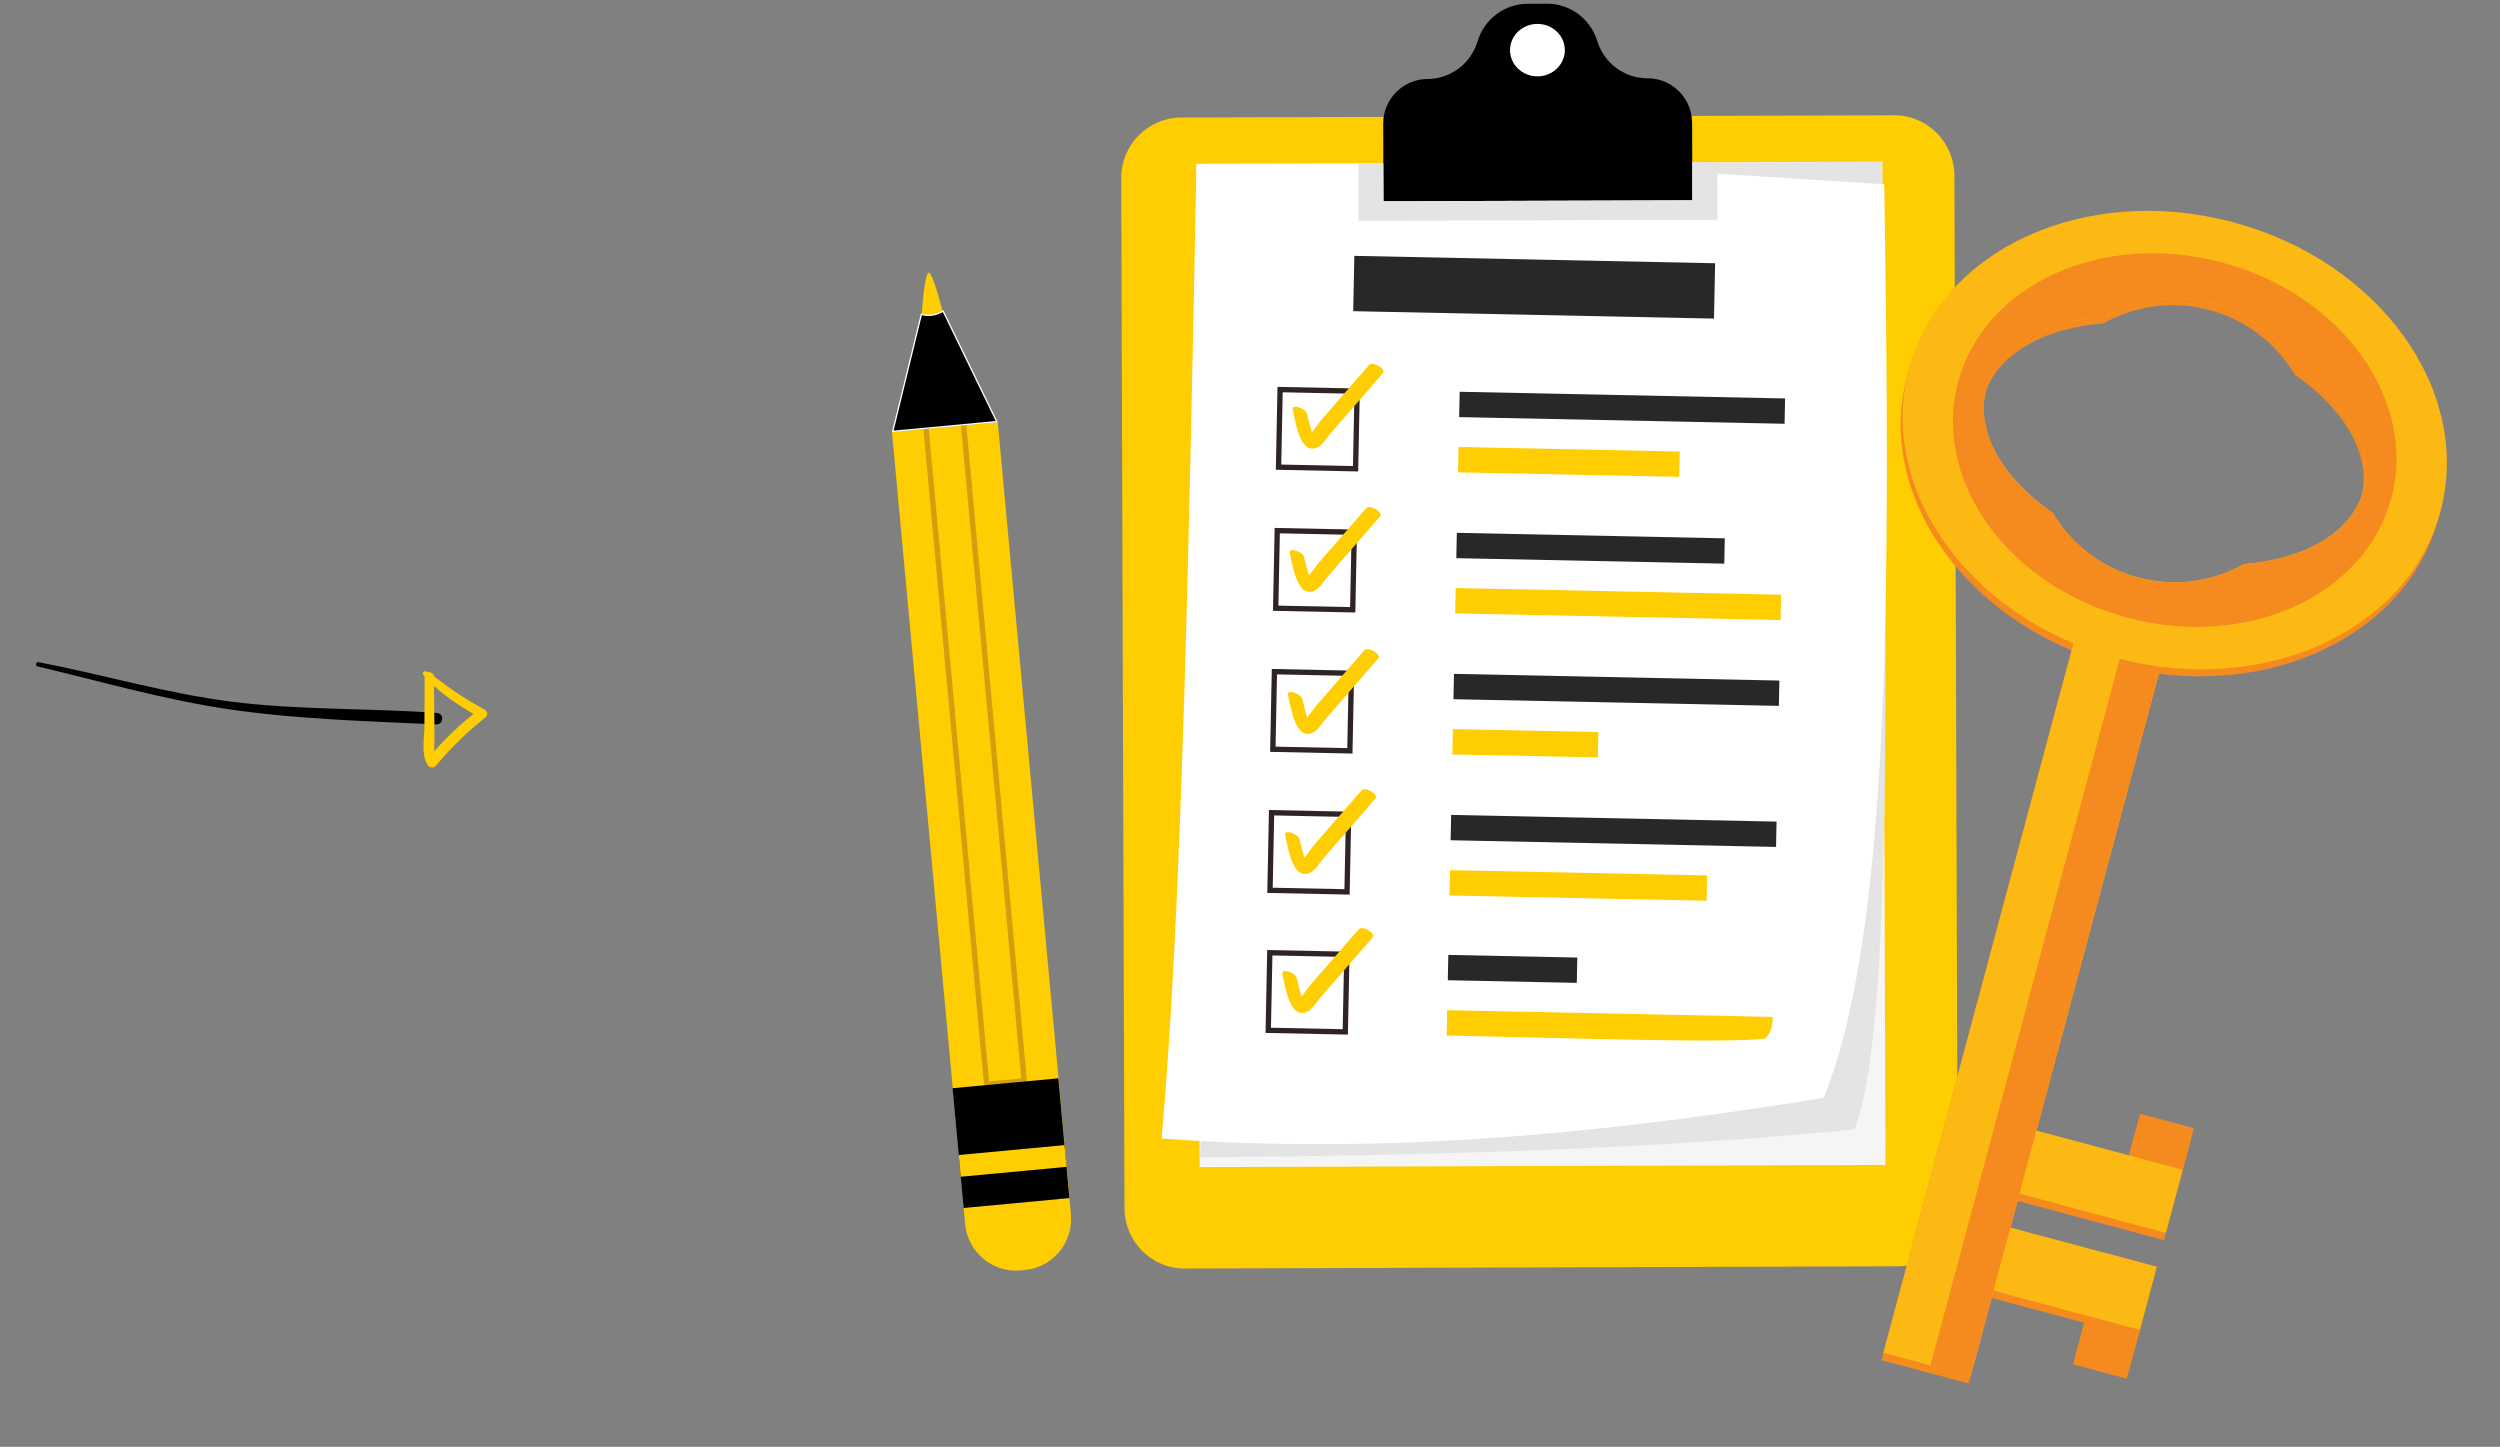<svg width="470" height="272" viewBox="0 0 470 272" fill="none" xmlns="http://www.w3.org/2000/svg">
<rect x="0" y="0" width="470" height="272" fill="#808080" stroke="none"/>
<g clip-path="url(#clip0)">
<path d="M356.78 238.061L222.739 238.485C216.498 238.504 211.424 233.425 211.404 227.142L210.792 33.51C210.772 27.225 215.816 22.116 222.055 22.096L356.096 21.672C362.337 21.653 367.411 26.732 367.431 33.015L368.043 226.647C368.064 232.93 363.021 238.041 356.78 238.061Z" fill="#fecd02"/>
<path d="M353.868 30.398L224.94 30.806L225.536 219.411L354.464 219.003L353.868 30.398Z" fill="#F6F5F5"/>
<path d="M353.866 30.4C354.138 103.946 356.776 192.638 348.635 212.302C312.513 215.962 270.21 217.233 225.527 217.586L241.924 31.322L353.866 30.4Z" fill="#E4E4E4"/>
<path d="M342.842 206.383C286.553 215.639 248.915 216.235 218.379 214.049C222.2 171.627 223.564 101.167 224.938 30.821L292.802 30.758L354.235 34.648C355.361 107.652 355.672 175.089 342.842 206.383Z" fill="white"/>
<path d="M322.441 49.492L254.615 48.101L254.405 58.505L322.231 59.896L322.441 49.492Z" fill="#282828"/>
<path d="M335.597 74.909L274.418 73.654L274.322 78.416L335.501 79.671L335.597 74.909Z" fill="#282828"/>
<path d="M315.793 84.887L274.208 84.037L274.112 88.799L315.696 89.649L315.793 84.887Z" fill="#fecd02"/>
<path d="M255.142 73.538L240.659 73.241L240.365 87.826L254.848 88.123L255.142 73.538Z" fill="white" stroke="#2E2424" stroke-miterlimit="10"/>
<path d="M243.035 77.077C243.487 78.799 244.335 86.017 247.92 83.988C248.747 83.52 249.444 82.287 250.06 81.576C251.169 80.299 252.279 79.023 253.388 77.746C255.607 75.192 257.826 72.639 260.045 70.086C260.613 69.432 258.089 67.804 257.374 68.625C255.402 70.894 253.43 73.165 251.457 75.434C250.471 76.568 249.485 77.703 248.499 78.837C247.815 79.625 246.234 82.162 245.216 82.39C245.772 82.569 246.325 82.746 246.881 82.925C247.274 83.247 246.539 80.956 246.522 80.893C246.242 79.829 245.963 78.766 245.683 77.701C245.452 76.824 242.691 75.775 243.035 77.077Z" fill="#fecd02"/>
<path d="M324.262 101.205L273.882 100.172L273.786 104.934L324.166 105.967L324.262 101.205Z" fill="#282828"/>
<path d="M334.852 111.804L273.673 110.554L273.576 115.316L334.756 116.566L334.852 111.804Z" fill="#fecd02"/>
<path d="M254.606 100.056L240.124 99.759L239.829 114.345L254.312 114.642L254.606 100.056Z" fill="white" stroke="#2E2424" stroke-miterlimit="10"/>
<path d="M242.49 104.008C242.942 105.731 243.791 112.948 247.375 110.919C248.202 110.451 248.899 109.218 249.515 108.507C250.624 107.23 251.735 105.954 252.843 104.677C255.062 102.124 257.282 99.571 259.501 97.018C260.069 96.364 257.544 94.735 256.829 95.556C254.857 97.825 252.885 100.096 250.913 102.365C249.927 103.499 248.941 104.634 247.955 105.768C247.27 106.556 245.689 109.093 244.672 109.321C245.227 109.5 245.781 109.678 246.336 109.857C246.73 110.178 245.994 107.887 245.977 107.825C245.697 106.76 245.419 105.697 245.139 104.632C244.908 103.756 242.147 102.706 242.49 104.008Z" fill="#fecd02"/>
<path d="M334.526 127.943L273.346 126.688L273.25 131.45L334.43 132.705L334.526 127.943Z" fill="#282828"/>
<path d="M300.498 137.631L273.138 137.072L273.042 141.833L300.401 142.393L300.498 137.631Z" fill="#fecd02"/>
<path d="M254.071 126.573L239.588 126.276L239.294 140.861L253.777 141.158L254.071 126.573Z" fill="white" stroke="#2E2424" stroke-miterlimit="10"/>
<path d="M242.15 130.713C242.603 132.435 243.451 139.653 247.035 137.624C247.862 137.156 248.559 135.923 249.176 135.212C250.285 133.934 251.395 132.659 252.504 131.381C254.723 128.828 256.942 126.275 259.161 123.722C259.729 123.068 257.205 121.44 256.491 122.261C254.519 124.53 252.547 126.801 250.575 129.07C249.589 130.204 248.603 131.339 247.616 132.473C246.932 133.261 245.351 135.798 244.333 136.026C244.889 136.205 245.443 136.383 245.998 136.561C246.391 136.883 245.656 134.592 245.639 134.529C245.359 133.465 245.08 132.402 244.8 131.337C244.57 130.46 241.809 129.411 242.15 130.713Z" fill="#fecd02"/>
<path d="M333.992 154.461L272.813 153.206L272.717 157.968L333.896 159.223L333.992 154.461Z" fill="#282828"/>
<path d="M320.933 164.577L272.603 163.589L272.507 168.351L320.837 169.339L320.933 164.577Z" fill="#fecd02"/>
<path d="M253.537 153.091L239.054 152.794L238.76 167.379L253.243 167.676L253.537 153.091Z" fill="white" stroke="#2E2424" stroke-miterlimit="10"/>
<path d="M241.619 157.058C242.071 158.781 242.919 165.998 246.504 163.969C247.331 163.501 248.028 162.268 248.644 161.557C249.753 160.28 250.863 159.004 251.972 157.727C254.191 155.174 256.41 152.621 258.629 150.068C259.197 149.414 256.673 147.785 255.96 148.606C253.988 150.875 252.015 153.146 250.043 155.415C249.057 156.549 248.071 157.684 247.085 158.818C246.4 159.606 244.82 162.143 243.802 162.372C244.357 162.55 244.911 162.728 245.467 162.907C245.86 163.229 245.124 160.937 245.107 160.875C244.827 159.81 244.549 158.747 244.269 157.682C244.038 156.804 241.277 155.755 241.619 157.058Z" fill="#fecd02"/>
<path d="M296.532 180.02L272.282 179.523L272.186 184.284L296.436 184.782L296.532 180.02Z" fill="#282828"/>
<path d="M333.253 191.174L272.072 189.917L271.976 194.679C295.646 195.163 325.786 196.186 331.933 195.215C332.861 194.144 333.36 192.83 333.253 191.174Z" fill="#fecd02"/>
<path d="M253.208 179.411L238.725 179.114L238.431 193.7L252.914 193.997L253.208 179.411Z" fill="white" stroke="#2E2424" stroke-miterlimit="10"/>
<path d="M241.092 183.172C241.544 184.894 242.392 192.112 245.977 190.083C246.804 189.615 247.501 188.382 248.117 187.671C249.226 186.393 250.336 185.118 251.445 183.84C253.664 181.287 255.883 178.734 258.102 176.181C258.67 175.527 256.146 173.899 255.431 174.72C253.459 176.989 251.487 179.26 249.515 181.529C248.529 182.663 247.542 183.798 246.556 184.932C245.872 185.72 244.291 188.257 243.273 188.485C243.829 188.664 244.383 188.841 244.938 189.02C245.331 189.342 244.596 187.051 244.579 186.988C244.299 185.924 244.02 184.861 243.74 183.796C243.51 182.918 240.75 181.869 241.092 183.172Z" fill="#fecd02"/>
<path d="M318.118 23.102L318.164 37.659L260.089 37.843L260.043 23.286C260.036 20.965 260.965 18.861 262.469 17.331C262.657 17.141 262.851 16.963 263.057 16.797C264.494 15.586 266.347 14.857 268.366 14.851C269.88 14.846 271.332 14.492 272.632 13.857C273.196 13.58 273.73 13.254 274.234 12.879C275.89 11.636 277.156 9.875 277.782 7.778C278.419 5.639 279.733 3.847 281.438 2.598C283.076 1.405 285.075 0.712 287.197 0.706L290.822 0.694C292.944 0.688 294.947 1.367 296.593 2.55C298.305 3.788 299.631 5.572 300.282 7.707C300.921 9.8 302.197 11.553 303.862 12.785C304.367 13.157 304.904 13.48 305.47 13.754C306.773 14.38 308.228 14.725 309.742 14.72C311.761 14.714 313.618 15.431 315.063 16.632C316.923 18.164 318.11 20.493 318.118 23.102Z" fill="black"/>
<path d="M322.854 30.496L322.888 41.318L255.387 41.531L255.353 30.709L260.066 30.695L260.089 37.841L318.164 37.658L318.141 30.511L322.854 30.496Z" fill="#E4E4E4"/>
<path d="M289.051 14.355C291.896 14.346 294.194 12.131 294.186 9.409C294.177 6.686 291.864 4.486 289.02 4.495C286.175 4.504 283.876 6.719 283.885 9.441C283.894 12.164 286.207 14.364 289.051 14.355Z" fill="white"/>
<path d="M173.232 59.997C173.232 59.997 173.746 50.84 174.673 51.269C175.6 51.698 177.48 59.653 177.48 59.653L175.506 62.883L173.232 59.997Z" fill="#fecd02"/>
<path d="M201.052 225.233L201.331 228.245C201.822 233.562 197.941 238.274 192.659 238.768L191.89 238.84C186.611 239.334 181.931 235.425 181.44 230.106L181.161 227.094L201.052 225.233Z" fill="#fecd02"/>
<path d="M187.578 79.374L167.687 81.232L181.204 227.091L201.095 225.233L187.578 79.374Z" fill="#fecd02"/>
<path opacity="0.3" d="M181.107 79.359L174.042 80.021L185.488 203.868L192.552 203.206L181.107 79.359Z" stroke="#6F3428" stroke-miterlimit="10"/>
<path d="M201.049 225.233L181.164 227.096L180.623 221.219L180.245 217.136L179.08 204.585L198.971 202.722L200.13 215.272L200.508 219.356L201.049 225.233Z" fill="black"/>
<path d="M200.128 215.28L180.243 217.143L180.62 221.227L200.506 219.364L200.128 215.28Z" fill="#fecd02"/>
<path d="M173.225 59.078C173.281 59.097 173.353 59.12 173.44 59.142C173.662 59.201 173.982 59.264 174.376 59.279C175.137 59.31 176.172 59.167 177.304 58.491L187.381 79.264L167.844 81.093L173.225 59.078Z" fill="black" stroke="white" stroke-width="0.25"/>
</g>
<path d="M7.07 125.286C19.295 128.188 30.932 131.581 43.364 133.391C55.795 135.201 69.329 135.606 81.987 136.178C82.271 136.201 82.552 136.11 82.769 135.925C82.986 135.74 83.121 135.476 83.143 135.191C83.166 134.906 83.074 134.624 82.889 134.407C82.704 134.189 82.44 134.054 82.155 134.031C69.577 133.109 56.148 133.526 43.601 131.926C31.054 130.326 19.574 126.857 7.219 124.484C6.76 124.397 6.579 125.194 7.046 125.297L7.07 125.286Z" fill="black"/>
<path d="M79.579 126.878C82.308 130.2 86.452 132.722 90.103 134.9L90.038 133.437C86.462 136.13 83.224 139.246 80.393 142.716L82.092 142.894C81.452 141.8 81.683 140.365 81.68 139.137C81.677 137.909 81.657 136.582 81.652 135.307L81.592 127.288C81.587 126.159 79.837 125.996 79.83 127.14C79.819 130.28 79.805 133.414 79.79 136.543C79.775 138.686 79.17 141.769 80.323 143.705C80.394 143.863 80.505 144 80.645 144.102C80.786 144.203 80.95 144.266 81.122 144.284C81.294 144.302 81.468 144.275 81.626 144.204C81.784 144.134 81.92 144.023 82.022 143.883C84.772 140.574 87.863 137.563 91.242 134.901C91.355 134.815 91.446 134.702 91.506 134.573C91.567 134.443 91.594 134.301 91.588 134.159C91.581 134.016 91.54 133.877 91.468 133.754C91.396 133.63 91.295 133.526 91.174 133.451C89.253 132.401 87.381 131.268 85.557 130.05C83.76 128.836 82.075 127.383 80.213 126.258C80.121 126.195 80.01 126.168 79.9 126.181C79.79 126.194 79.688 126.247 79.614 126.329C79.54 126.412 79.498 126.518 79.496 126.63C79.495 126.741 79.534 126.849 79.606 126.933L79.579 126.878Z" fill="#fecd02"/>
<g clip-path="url(#clip1)">
<path d="M405.858 126.662C430.398 129.788 452.976 117.811 458.419 97.497C464.48 74.876 447.03 50.553 419.437 43.16C391.863 35.754 364.586 48.11 358.524 70.731C353.081 91.044 366.646 112.706 389.461 122.268L353.707 255.704L362.531 258.068L370.104 260.098L374.415 244.009L391.836 248.677L389.741 256.494L399.833 259.198L401.928 251.381L405.106 239.518L395.015 236.814L377.594 232.146L379.301 225.776L396.721 230.444L406.813 233.148L409.992 221.285L412.086 213.468L401.995 210.764L399.9 218.581L382.479 213.913L405.858 126.662ZM395.429 60.798C401.292 57.509 408.378 56.413 415.383 58.289C422.387 60.166 427.976 64.659 431.408 70.439C440.84 76.972 446.018 85.727 443.907 93.609C441.795 101.49 432.932 106.484 421.498 107.426C415.635 110.714 408.548 111.811 401.544 109.934C394.54 108.058 388.951 103.564 385.518 97.785C376.087 91.252 370.908 82.497 373.02 74.615C375.132 66.733 384.011 61.745 395.429 60.798Z" fill="#F58B1F"/>
<path d="M412.452 212.103L402.36 209.399L397.087 229.079L407.179 231.783L412.452 212.103Z" fill="#F58B1F"/>
<path d="M408.061 118.439L391.664 114.045L354.077 254.323L370.474 258.716L408.061 118.439Z" fill="#FCB913"/>
<path d="M408.078 118.443L400.505 116.414L362.918 256.691L370.49 258.72L408.078 118.443Z" fill="#F58B1F"/>
<path d="M419.823 41.783C392.229 34.389 364.956 46.728 358.895 69.349C352.833 91.971 370.283 116.293 397.877 123.687C425.471 131.081 452.744 118.742 458.805 96.12C464.866 73.499 447.417 49.176 419.823 41.783ZM421.884 106.049C416.022 109.337 408.935 110.434 401.931 108.557C394.926 106.681 389.338 102.187 385.905 96.408C376.473 89.875 371.295 81.12 373.407 73.238C375.519 65.356 384.381 60.363 395.815 59.421C401.678 56.132 408.765 55.035 415.769 56.912C422.773 58.789 428.362 63.282 431.795 69.062C441.226 75.595 446.405 84.35 444.293 92.232C442.181 100.113 433.319 105.107 421.884 106.049Z" fill="#FCB913"/>
<path d="M417.794 49.355C395.303 43.329 373.063 53.394 368.125 71.823C363.183 90.267 377.415 110.088 399.906 116.114C422.397 122.141 444.637 112.075 449.574 93.647C454.512 75.218 440.285 55.382 417.794 49.355ZM421.884 106.049C416.022 109.337 408.935 110.434 401.931 108.557C394.927 106.681 389.338 102.187 385.905 96.408C376.473 89.875 371.295 81.12 373.407 73.238C375.519 65.356 384.381 60.363 395.815 59.421C401.678 56.132 408.765 55.035 415.769 56.912C422.773 58.789 428.362 63.282 431.795 69.062C441.226 75.595 446.405 84.35 444.293 92.232C442.181 100.113 433.319 105.106 421.884 106.049Z" fill="#F58B1F"/>
<path d="M410.342 219.915L382.845 212.548L379.666 224.411L407.163 231.778L410.342 219.915Z" fill="#FCB913"/>
<path d="M405.472 238.153L395.38 235.449L390.107 255.129L400.199 257.833L405.472 238.153Z" fill="#F58B1F"/>
<path d="M405.456 238.149L377.959 230.781L374.781 242.644L402.277 250.012L405.456 238.149Z" fill="#FCB913"/>
</g>
<defs>
<clipPath id="clip0">
<rect width="260.568" height="237.872" fill="white" transform="translate(148.403 1.144) rotate(-0.181)"/>
</clipPath>
<clipPath id="clip1">
<rect width="103.435" height="223.744" fill="white" transform="translate(369.868 28.397) rotate(15)"/>
</clipPath>
</defs>
</svg>
